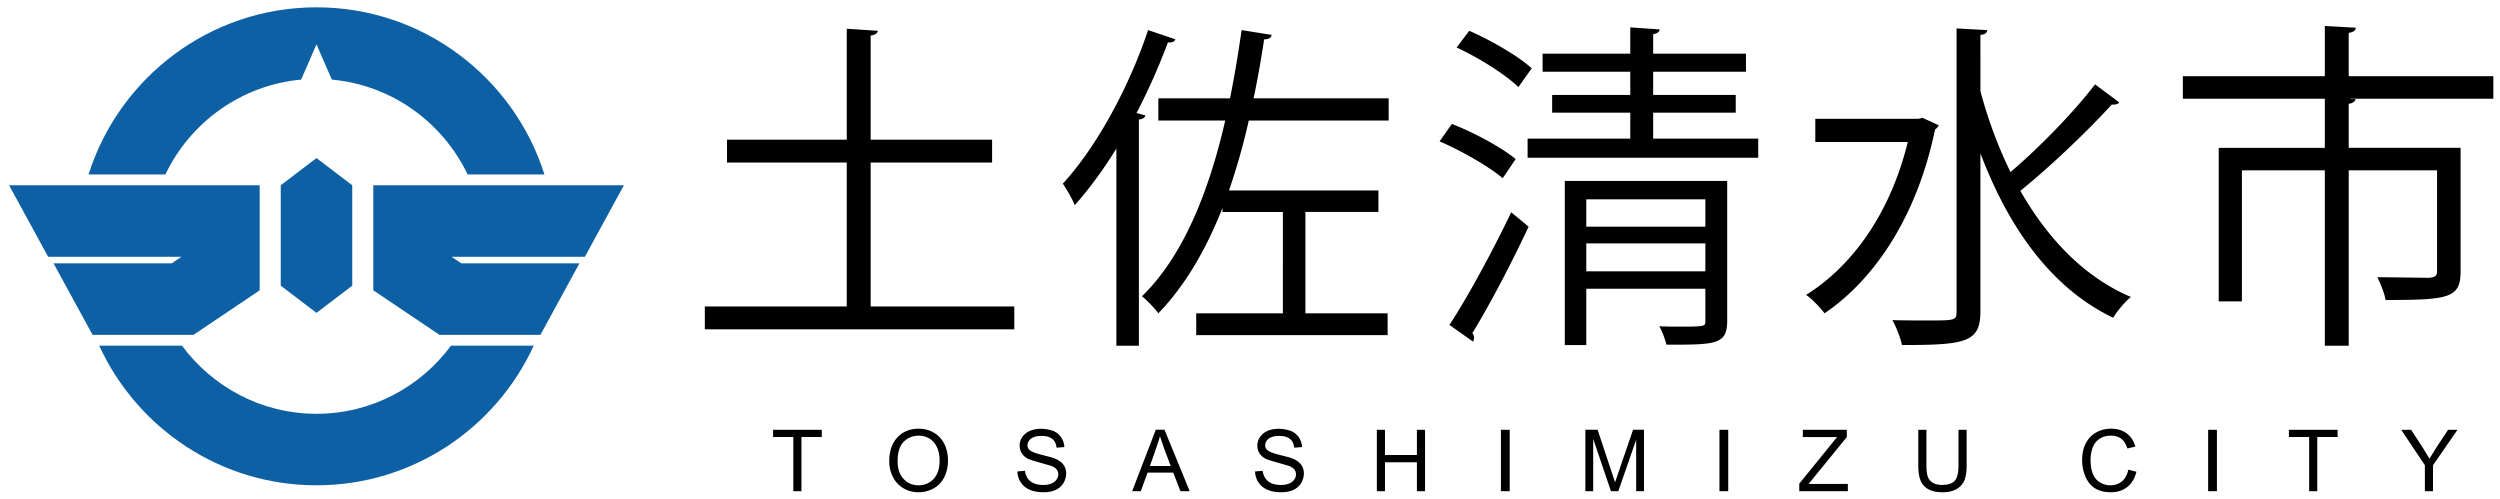 <?xml version="1.0" encoding="UTF-8"?> <svg xmlns="http://www.w3.org/2000/svg" xmlns:v="https://vecta.io/nano" width="1125.898" height="224.709" viewBox="-438.5 -90.5 1125.898 224.709"><path d="M-46.392 47.529h64.688v10.297h-139.371V47.529h63.924v-64.846h-53.935v-10.295h53.935v-49.941l13.983.924c-.149 1.074-1.078 1.842-3.224 2.15v46.867H8.307v10.295h-54.699v64.846zM90.855-72.791c-.462 1.076-1.532 1.538-3.376 1.382a279.24 279.24 0 0 1-14.143 31.81l3.994 1.074c-.156.924-1.076 1.688-2.918 1.84V65.193H64.275v-88.811C58.437-14.091 51.976-5.333 45.53 1.892c-.924-2.462-3.693-7.225-5.383-9.683C54.9-23.772 69.651-50.358 78.564-76.941l12.291 4.15zm96.044 36.573h-63.008c-2.458 11.065-5.533 21.665-8.908 31.498h67.299v9.679h-32.877v45.639h37.025v9.833h-86.201v-9.833h39.03V4.962h-27.202V3.118c-7.37 18.751-16.747 34.887-28.89 47.487-1.532-2.147-5.066-5.841-7.366-7.68 18.126-17.678 29.81-45.792 37.492-79.135H83.172v-9.998h32.277c1.994-9.833 3.692-20.131 5.224-30.734l13.523 2.15c-.16 1.382-1.389 1.996-3.376 1.996-1.393 9.064-2.924 17.977-4.771 26.583h60.85v9.995h0zm28.456 1.538c9.988 3.842 22.429 10.601 28.733 15.827l-5.831 8.611c-6.145-5.227-18.441-12.295-28.431-16.597l5.529-7.841zm-1.076 90.501c7.984-12.137 19.361-33.038 27.814-50.703l7.841 6.457c-7.686 16.44-17.83 35.798-25.354 47.935a3.4 3.4 0 0 1 .764 2.152c0 .615-.151 1.228-.459 1.691l-10.606-7.532zm8.913-132.45c9.832 4.3 22.125 11.369 28.126 16.901l-5.997 8.45c-5.831-5.682-17.825-13.217-27.813-17.825l5.684-7.526zm82.826 48.555h47.322v8.606H249.47v-8.606h46.242V-39.75h-35.186v-7.988h35.186v-10.451h-39.49v-8.145h39.49v-11.833l13.222.916c-.156 1.081-.92 1.849-2.916 2.155v8.758h41.794v8.145h-41.794v10.451h37.187v7.988h-37.187v11.68zm33.345 19.058v62.841c0 10.913-4.907 10.913-27.354 10.913-.616-2.461-1.844-5.836-3.224-8.297 3.38.156 6.756.156 9.681.156 11.064 0 11.064-.156 11.064-2.612V39.532h-53.627v25.366h-9.681V-9.016h73.141zM329.526-.72h-53.631v12.295h53.631V-.72zm-53.627 32.415h53.627v-12.59h-53.627v12.59zm151.388-69.139l7.368 3.376c-.295.618-.911 1.386-1.684 1.844-7.984 38.725-26.885 67.304-49.787 82.83-1.84-2.612-5.836-6.608-8.292-8.305 20.736-12.9 37.954-36.72 45.791-68.836H379.04v-10.451h46.402l1.845-.458zm26.122-11.989c3.38 12.752 7.988 25.047 13.525 36.423 12.908-10.917 28.581-27.046 38.11-39.501l10.899 8.149c-.755.92-2.147 1.076-3.367.92-10.613 11.681-27.831 28.122-41.195 38.878 12.297 21.511 28.733 38.881 49.787 47.794-2.607 2.139-6.153 6.291-7.993 9.372-27.97-13.378-47.17-40.729-59.775-74.069v71.144c0 13.977-6.448 15.213-35.338 15.213-.616-3.071-2.612-8.296-4.305-11.221 5.832.156 11.222.156 15.517.156 12.905 0 13.378 0 13.378-4.148V-77.705l13.82.768c-.147 1.226-.92 1.996-3.072 2.15l.009 25.354h0zm230.989-6.758v10.141h-64.384v.15h2.304c-.144 1.076-1.071 1.844-3.059 2.152v19.821h50.395v55.476c0 12.133-4.912 13.053-33.793 13.053-.465-3.063-2.317-7.368-3.697-10.284l23.361.3c2.769-.3 3.523-.925 3.523-3.068v-45.331h-39.781v78.985h-10.761v-78.985h-37.343v59.007h-10.448v-69.148h47.791v-22.127h-63.933V-56.19h63.933v-22.594l13.977.77c-.144 1.226-1.063 1.994-3.224 2.304v19.52h65.139zM-81.22 130.715V106.32h-9.116v-3.267h21.932v3.267h-9.158v24.395zm43.199-13.469c0-4.587 1.23-8.184 3.701-10.787 2.46-2.595 5.647-3.893 9.54-3.893 2.556 0 4.866.612 6.91 1.827 2.057 1.224 3.612 2.925 4.69 5.111 1.076 2.179 1.614 4.656 1.614 7.42 0 2.812-.564 5.312-1.703 7.524-1.132 2.222-2.731 3.896-4.816 5.024-2.07 1.146-4.313 1.714-6.717 1.714-2.599 0-4.923-.629-6.986-1.888a12.12 12.12 0 0 1-4.656-5.154 15.71 15.71 0 0 1-1.577-6.898m3.777.052c0 3.337.892 5.967 2.688 7.88 1.786 1.918 4.038 2.873 6.745 2.873 2.753 0 5.021-.973 6.806-2.912 1.773-1.939 2.667-4.682 2.667-8.24 0-2.256-.377-4.217-1.141-5.896-.762-1.688-1.876-2.981-3.337-3.918-1.466-.92-3.115-1.38-4.938-1.38-2.59 0-4.821.89-6.691 2.673s-2.799 4.764-2.799 8.92m105.625 13.417l10.629-27.667h3.94l11.332 27.667h-4.168l-3.23-8.379h-11.57l-3.04 8.379h-3.893zm7.984-11.356h9.375l-2.883-7.668-1.963-5.736c-.352 1.779-4.529 13.404-4.529 13.404zm102.215 11.356v-27.662h3.662v11.359h14.375v-11.359h3.662v27.662h-3.662v-13.039h-14.375v13.039zm55.87-27.662h3.958v27.671h-3.958zm38.041 27.662v-27.667h5.507l7.871 23.684c.313-1.011 8.097-23.688 8.097-23.688h4.93v27.671h-3.532v-23.162l-8.045 23.162h-3.307l-7.997-23.553v23.553h-3.524 0zm60.38-27.662h3.957v27.671h-3.957zm35.945 27.662v-3.397l17.044-20.997h-15.438v-3.268h19.808v3.268l-17.204 21.131h17.669v3.259h-21.878v.004zm71.717-27.662h3.662v15.985c0 2.781-.313 4.985-.954 6.626-.63 1.64-1.762 2.964-3.402 3.992-1.64 1.02-3.792 1.54-6.465 1.54-2.595 0-4.722-.447-6.361-1.341-1.649-.89-2.82-2.183-3.532-3.879-.703-1.684-1.059-4.001-1.059-6.938v-15.985h3.662v15.968c0 2.404.234 4.17.659 5.312.46 1.137 1.215 2.009 2.317 2.634 1.085.625 2.412.92 3.979.92 2.687 0 4.608-.607 5.759-1.831 1.146-1.207 1.727-3.563 1.727-7.034l.008-15.969h0zm76.482 17.968l3.653.924c-.755 2.998-2.135 5.289-4.14 6.877-1.995 1.571-4.435 2.365-7.315 2.365-2.977 0-5.397-.604-7.276-1.822-1.866-1.211-3.276-2.964-4.266-5.272-.972-2.308-1.458-4.781-1.458-7.42 0-2.881.547-5.394 1.657-7.541 1.094-2.144 2.665-3.779 4.695-4.891 2.03-1.119 4.27-1.675 6.717-1.675 2.765 0 5.095.712 6.978 2.122 1.888 1.415 3.198 3.397 3.948 5.944l-3.61.842c-.642-2.004-1.574-3.471-2.785-4.391-1.22-.92-2.751-1.38-4.608-1.38-2.126 0-3.905.508-5.328 1.536-1.428 1.015-2.43 2.386-3.012 4.096-.572 1.723-.867 3.497-.867 5.32 0 2.347.338 4.399 1.023 6.161.686 1.753 1.753 3.055 3.211 3.932a8.92 8.92 0 0 0 4.687 1.306c2.061 0 3.792-.595 5.216-1.774 1.413-1.176 2.372-2.933 2.88-5.259m35.945-17.968h3.948v27.671h-3.948zm45.491 27.662V106.32h-9.12v-3.267h21.93v3.267h-9.156v24.395zm52.11 0v-11.716l-10.662-15.946h4.461l5.445 8.344 2.821 4.678 3.024-4.886 5.363-8.136h4.252l-11.034 15.946v11.716h-3.67z"></path><path d="M-279.861 38.152l-16.107 12.254-16.102-12.254V14.999-7.053l16.102-12.262 16.107 12.262v22.052zm-71.492 22.152h-45.459l-17.577-32.21h53.208l4.372-2.942h-60.015l-17.573-32.205h112.85v47.297zm110.776 0h45.464l17.573-32.21h-53.209l-4.371-2.942h60.019l17.573-32.205h-112.854v47.297zm-62.295-114.953l6.904-15.89 6.915 15.89c27.037 2.471 49.948 19.283 61.149 42.723h34.603c-13.772-43.589-54.58-75.279-102.666-75.279-48.071 0-88.887 31.69-102.653 75.284h34.605c11.2-23.44 34.106-40.252 61.143-42.728m6.904 150.507c-24.824 0-46.821-12.11-60.583-30.682h-37.271c17.014 37.064 54.462 62.887 97.845 62.887 43.398 0 80.842-25.822 97.858-62.887h-37.273c-13.744 18.572-35.745 30.682-60.576 30.682" fill="#0e60a5"></path><path d="M126.698 121.828l3.45-.304c.169 1.393 1.028 6.392 8.166 6.392 6.191 0 6.869-3.84 6.869-4.704s-.252-1.622-.756-2.269c-.494-.647-1.327-1.198-2.49-1.641-.737-.282-9.242-2.534-10.267-3.072-1.327-.686-2.309-1.554-2.955-2.577s-.959-2.17-.972-3.437c-.048-4.001 3.146-6.049 4.664-6.683s5.294-1.762 10.51.044c4.218 1.874 4.903 5.649 4.964 7.28l-3.506.261c-.19-1.749-.92-5.298-6.743-5.298-5.563 0-6.317 3.007-6.356 4.147-.108 3.264 4.387 3.797 10.722 5.485 6.713 1.948 6.713 5.983 6.713 7.468 0 1.471-.812 8.287-10.228 8.287-10.778-.011-11.735-7.53-11.785-9.379m-107.046 0l3.448-.304c.169 1.393 1.026 6.392 8.166 6.392 6.194 0 6.871-3.84 6.871-4.704s-.25-1.622-.757-2.269c-.492-.647-1.328-1.198-2.486-1.641-.742-.282-9.247-2.534-10.269-3.072-1.33-.686-2.311-1.554-2.955-2.577s-.961-2.17-.975-3.437c-.043-4.001 3.146-6.049 4.667-6.683s5.296-1.762 10.507.044c4.222 1.874 4.905 5.649 4.968 7.28l-3.506.261c-.191-1.749-.92-5.298-6.746-5.298-5.563 0-6.317 3.007-6.359 4.147-.106 3.264 4.391 3.797 10.722 5.485 6.715 1.948 6.715 5.983 6.715 7.468 0 1.471-.814 8.287-10.229 8.287-10.773-.011-11.728-7.53-11.782-9.379"></path></svg> 